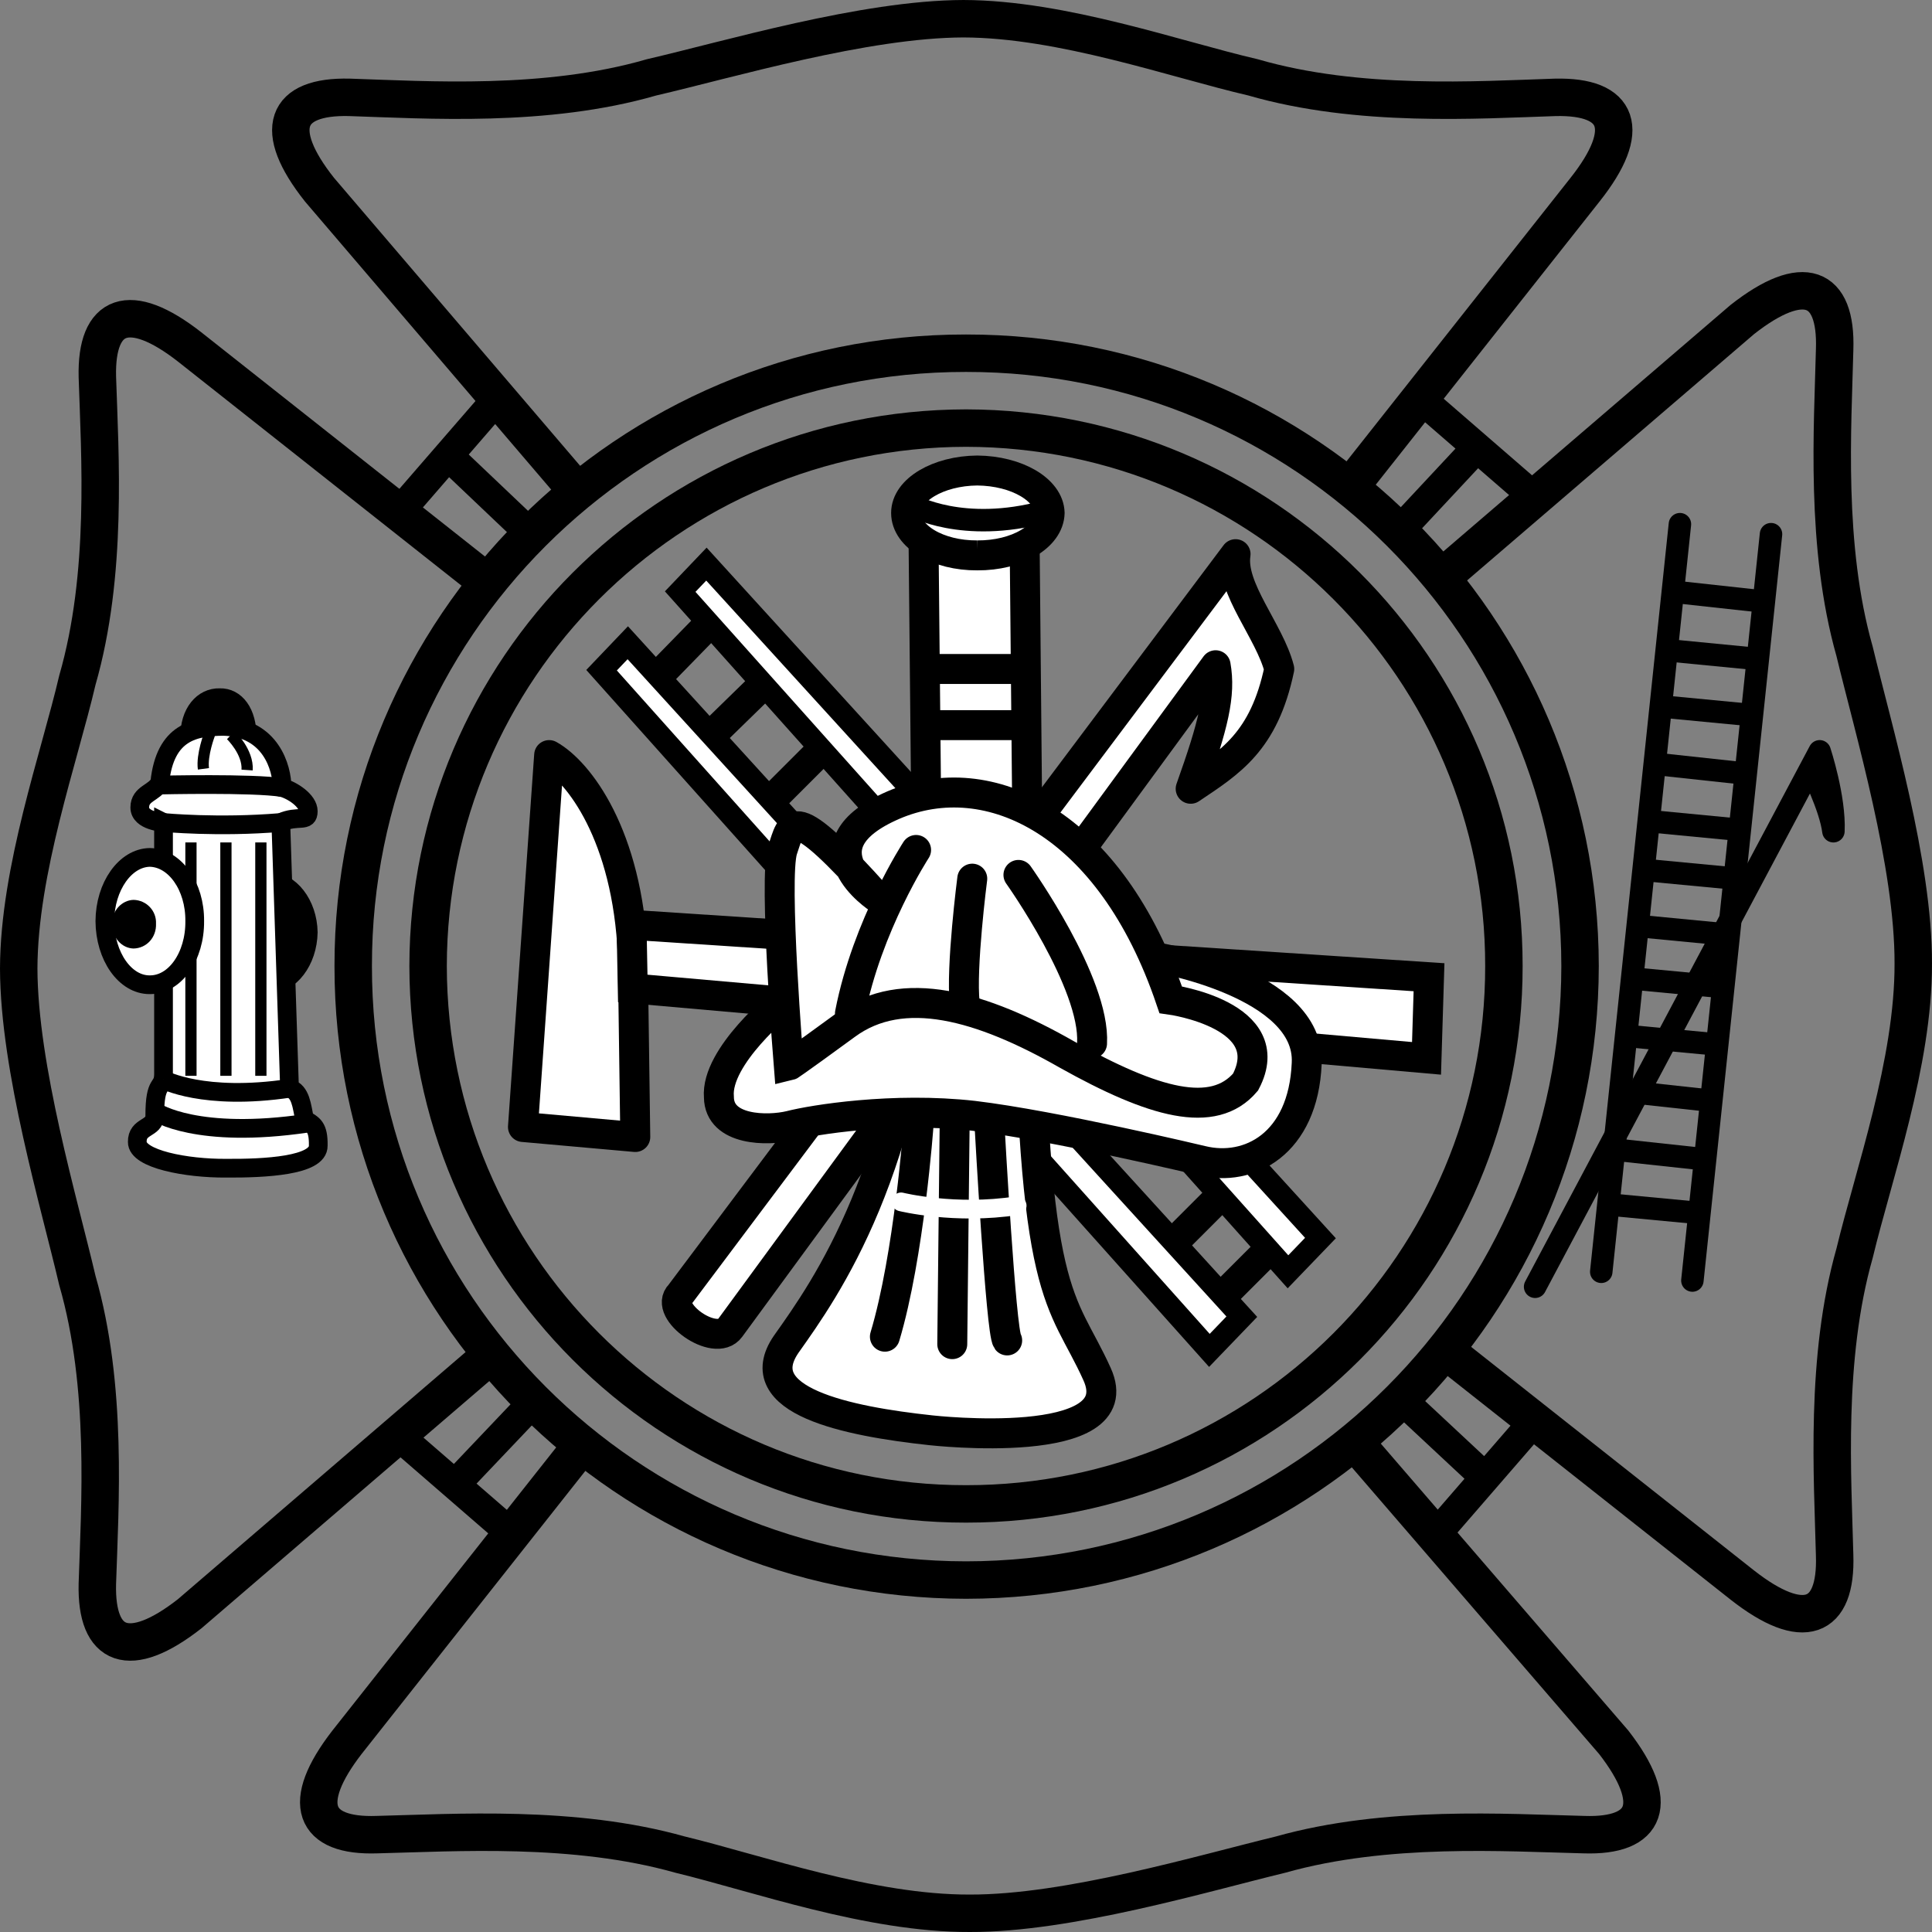 <svg xmlns="http://www.w3.org/2000/svg" width="154.801" height="154.801"><rect width="100%" height="100%" fill="#808080" stroke="none"/><path fill="none" stroke="#000" stroke-width="3" d="M108.902 38.102 127 15.199c3.824-4.824 2.777-7.523-2.398-7.398-6.227.203-15.75.847-24.2-1.602C94.152 4.75 85.152 1.523 77.2 1.5c-7.949.023-18.75 3.25-25 4.7C43.75 8.647 34.227 8.003 28 7.8c-5.176-.124-6.227 2.575-2.398 7.4l20 23.402m-7.5 7.3L15.199 27.801c-4.824-3.774-7.523-2.727-7.398 2.398C8.004 36.477 8.648 46 6.199 54.5 4.75 60.7 1.523 69.7 1.5 77.602c.023 8 3.25 18.8 4.7 25 2.448 8.5 1.804 18.023 1.6 24.3-.124 5.125 2.575 6.176 7.4 2.399l23.402-20.102m7.3 7.501-18.101 22.902c-3.774 4.875-2.727 7.574 2.398 7.398 6.278-.152 15.801-.797 24.301 1.602 6.2 1.5 15.2 4.726 23.2 4.699 7.902.027 18.702-3.2 24.902-4.7 8.5-2.398 18.023-1.753 24.3-1.601 5.125.176 6.176-2.523 2.399-7.398L109.199 116.3m7.501-7.398L139.601 127c4.875 3.824 7.574 2.777 7.398-2.398-.152-6.227-.797-15.75 1.602-24.2 1.5-6.25 4.726-15.25 4.699-23.203.027-7.949-3.2-18.75-4.7-25-2.396-8.449-1.751-17.972-1.6-24.199.176-5.176-2.523-6.227-7.398-2.398l-23.301 20"/><path fill="none" stroke="#000" stroke-width="2.4" d="m32 41 7.8-9m-3.898 4.5 6 5.7M41 122.902l-9-7.8m4.5 3.8 5.7-6m80.702 1-7.8 9m3.8-4.602-6-5.6m1-80.7 9 7.8m-4.602-3.898-5.6 6"/><path fill="none" stroke="#000" stroke-linecap="round" stroke-linejoin="round" stroke-width="1.8" d="m123 103.102 22.8-42.903s1.227 3.727 1.102 6.403c-.25-1.965-1.8-5-1.8-5"/><path fill="none" stroke="#000" stroke-linecap="round" stroke-width="1.8" d="M128.3 101.902 134.603 42m.999 60.602 6.3-59.801"/><path fill="none" stroke="#000" stroke-width="1.8" d="m134 47.402 7.3.797m-7.698 3.903 7.199.699m-7.699 3.801 7.3.699m-7.8 3.899L140 62m-7.8 3.8 7.3.7m-7.8 3.2 7.402.702M131.3 74.2l7.302.702m-7.802 3.5 7.4.7M130.3 83l7.4.7m-7.9 3.702 7.302.797m-7.802 3.903 7.4.8m-7.9 3.598 7.4.7"/><path d="M21.5 70.602c1.734-.012 3.156 1.84 3.2 4.097-.044 2.313-1.466 4.164-3.2 4.203-1.781-.039-3.207-1.89-3.2-4.203-.007-2.258 1.419-4.11 3.2-4.097"/><path fill="none" stroke="#000" stroke-width="1.5" d="M21.5 70.602c1.734-.012 3.156 1.84 3.2 4.097-.044 2.313-1.466 4.164-3.2 4.203-1.781-.039-3.207-1.89-3.2-4.203-.007-2.258 1.419-4.11 3.2-4.097zm0 0"/><path d="M17.602 55.902c1.261-.039 2.23 1.172 2.199 3.2.031 2.074-1.012 3.734-2.301 3.699-1.29.035-2.332-1.625-2.3-3.7-.032-2.027 1.085-3.238 2.402-3.199"/><path fill="none" stroke="#000" stroke-width="1.5" d="M17.602 55.902c1.261-.039 2.23 1.172 2.199 3.2.031 2.074-1.012 3.734-2.301 3.699-1.29.035-2.332-1.625-2.3-3.7-.032-2.027 1.085-3.238 2.402-3.199zm0 0"/><path fill="#fff" d="M13.102 65.902v20.2c-.028 1.222-.704.398-.7 3.3-.004 1.075-1.425.774-1.402 2.098-.023 1.375 3.95 2.125 7.102 2.102 3.148.023 7.425-.2 7.398-1.801.027-1.551-.426-1.7-1.098-2.102-.226-1.097-.3-2.222-1.203-2.5L22.5 65.902c1.375-.625 2.2.047 2.2-.902 0-.848-1.274-1.676-2.098-1.898 0-1.575-.903-4.801-4.7-4.903-2.277.028-4.675.403-5.101 4.5-.403.852-1.602.852-1.602 2 0 1.102 1.903 1.203 1.903 1.203"/><path fill="none" stroke="#000" stroke-width="1.5" d="M13.102 65.902v20.2c-.028 1.222-.704.398-.7 3.3-.004 1.075-1.425.774-1.402 2.098-.023 1.375 3.95 2.125 7.102 2.102 3.148.023 7.425-.2 7.398-1.801.027-1.551-.426-1.7-1.098-2.102-.226-1.097-.3-2.222-1.203-2.5L22.5 65.902c1.375-.625 2.2.047 2.2-.902 0-.848-1.274-1.676-2.098-1.898 0-1.575-.903-4.801-4.7-4.903-2.277.028-4.675.403-5.101 4.5-.403.852-1.602.852-1.602 2 0 1.102 1.903 1.203 1.903 1.203zm0 0"/><path fill="none" stroke="#000" stroke-width=".9" d="M15.3 67.5v18.7m2.802-18.7v18.7m2.8-18.7v18.7"/><path fill="#fff" stroke="#000" stroke-width="1.5" d="M12.8 62.902s7.473-.175 9.802.2m-9.5 2.8s4.398.422 9.398 0M13.102 86.5s3.199 1.727 10.097.7M12.5 89.102S15.773 91.3 24.602 90"/><path fill="#fff" d="M12 78.902c2.016.016 3.629-2.265 3.602-5.101.027-2.785-1.586-5.067-3.602-5.102-1.965.035-3.582 2.317-3.598 5.102.016 2.836 1.633 5.117 3.598 5.101"/><path fill="none" stroke="#000" stroke-width="1.5" d="M12 78.902c2.016.016 3.629-2.265 3.602-5.101.027-2.785-1.586-5.067-3.602-5.102-1.965.035-3.582 2.317-3.598 5.102.016 2.836 1.633 5.117 3.598 5.101zm0 0"/><path d="M10.7 76c1.042-.023 1.847-.887 1.8-2 .047-1.012-.758-1.875-1.8-1.898-.942.023-1.747.886-1.7 1.898-.047 1.113.758 1.977 1.7 2"/><path fill="none" stroke="#000" stroke-width=".9" d="M16.8 58.8s-.652 1.677-.5 2.802m2.2-2.7s1.398 1.348 1.3 2.797"/><path fill="#fff" d="m48.2 53.7 2.1-2.2 49.2 54-2.598 2.7L48.2 53.7"/><path fill="none" stroke="#000" stroke-width="1.8" d="m48.2 53.7 2.1-2.2 49.2 54-2.598 2.7zm0 0"/><path fill="#fff" d="m54.5 47.402 2.102-2.203 49.199 54-2.602 2.703-48.699-54.5"/><path fill="none" stroke="#000" stroke-width="1.8" d="m54.5 47.402 2.102-2.203 49.199 54-2.602 2.703zm0 0"/><path fill="none" stroke="#000" stroke-width="2.4" d="m52.7 54.2 4-4.098m.5 8.598 4.1-4m-4.1 4 4.1-4m.5 9.402L65.903 60m32.199 43.7 3.5-3.5M94 99.602l3.8-3.801"/><path fill="#fff" d="M41.902 90.3 44 60.5c2.375 1.324 6.277 6.426 6.7 16l.202 14.602-9-.801"/><path fill="none" stroke="#000" stroke-linejoin="round" stroke-width="2.4" d="M41.902 90.3 44 60.5c2.375 1.324 6.277 6.426 6.7 16l.202 14.602zm0 0"/><path fill="#fff" d="M50.602 74.102 114.5 78.3l-.2 6.5-63.6-5.602-.098-5.097"/><path fill="none" stroke="#000" stroke-width="2.4" d="M50.602 74.102 114.5 78.3l-.2 6.5-63.6-5.602zm0 0"/><path fill="#fff" d="M99 44.402 54.5 103.7c-1.375 1.328 2.824 4.328 4 2.703l38.902-53.101c.422 2.375-.175 4.773-2 9.898 3.172-2.125 5.875-3.773 7.098-9.597-.773-3.028-3.926-6.477-3.5-9.2"/><path fill="none" stroke="#000" stroke-linejoin="round" stroke-width="2.4" d="M99 44.402 54.5 103.7c-1.375 1.328 2.824 4.328 4 2.703l38.902-53.101c.422 2.375-.175 4.773-2 9.898 3.172-2.125 5.875-3.773 7.098-9.597-.773-3.028-3.926-6.477-3.5-9.2zm0 0"/><path fill="#fff" d="m82.102 43.8.3 31.7c.274 29.074 2.672 28.324 5.5 34.602 2.875 6.324-13.3 4.5-13.3 4.5-6.778-.727-14.727-2.375-11.602-6.903 3.176-4.472 9.926-13.922 11.3-34L74 43.402l8.102.399"/><path fill="none" stroke="#000" stroke-linejoin="round" stroke-width="2.4" d="m82.102 43.8.3 31.7c.274 29.074 2.672 28.324 5.5 34.602 2.875 6.324-13.3 4.5-13.3 4.5-6.778-.727-14.727-2.375-11.602-6.903 3.176-4.472 9.926-13.922 11.3-34L74 43.402zm0 0"/><path fill="none" stroke="#000" stroke-width="2.4" d="M74.3 53.602h7.9m-7.9 4.5h7.9"/><path fill="none" stroke="#000" stroke-linecap="round" stroke-width="2.4" d="M73.602 90.102s-.75 10.5-2.7 17M76.5 89.2l-.2 18.5m3-17.298s.9 16.348 1.4 17"/><path fill="none" stroke="#fff" stroke-linecap="round" stroke-width="1.5" d="M72.2 96.3s4.327 1.075 9.3.302"/><path fill="#fff" d="M78.3 44.5c3.188.02 5.755-1.5 5.802-3.398-.047-1.852-2.614-3.372-5.801-3.403-3.137.031-5.703 1.551-5.7 3.403-.003 1.898 2.563 3.418 5.7 3.398"/><path fill="none" stroke="#000" stroke-width="2.4" d="M78.3 44.5c3.188.02 5.755-1.5 5.802-3.398-.047-1.852-2.614-3.372-5.801-3.403-3.137.031-5.703 1.551-5.7 3.403-.003 1.898 2.563 3.418 5.7 3.398zm0 0"/><path fill="none" stroke="#000" stroke-width="1.8" d="M73.102 40.5s4.023 2.277 10.597.5"/><path fill="#fff" d="M62.7 80.3s-5.376 4.325-5.098 7.602c.023 2.723 3.925 2.723 5.699 2.297 1.824-.472 8.273-1.523 14.699-.797C84.477 90.176 96.3 93 96.3 93c3.774.926 8.126-1.324 8.4-7.8.327-6.423-12.098-8.5-12.098-8.5l-29.903 3.6"/><path fill="none" stroke="#000" stroke-linecap="round" stroke-width="2.4" d="M62.7 80.3s-5.376 4.325-5.098 7.602c.023 2.723 3.925 2.723 5.699 2.297 1.824-.472 8.273-1.523 14.699-.797C84.477 90.176 96.3 93 96.3 93c3.774.926 8.126-1.324 8.4-7.8.327-6.423-12.098-8.5-12.098-8.5zm0 0"/><path fill="#fff" d="M70.402 72s-6.476-4.176 1.2-7.5c7.625-3.273 17.375 1.375 22.199 15.602 0 0 8.824 1.222 6 6.597-2.574 3.028-7.375 1.676-14.301-2.199-6.875-3.926-13.176-5.723-17.7-2.398-4.476 3.273-4.6 3.3-4.6 3.3s-1.223-15.027-.5-17.3c.777-2.227.624-4.028 7.702 3.898"/><path fill="none" stroke="#000" stroke-linecap="round" stroke-width="2.4" d="M70.402 72s-6.476-4.176 1.2-7.5c7.625-3.273 17.375 1.375 22.199 15.602 0 0 8.824 1.222 6 6.597-2.574 3.028-7.375 1.676-14.301-2.199-6.875-3.926-13.176-5.723-17.7-2.398-4.476 3.273-4.6 3.3-4.6 3.3s-1.223-15.027-.5-17.3c.777-2.227.624-4.028 7.702 3.898zm0 0"/><path fill="none" stroke="#000" stroke-linecap="round" stroke-width="2.4" d="M81.602 70.102s6.175 8.675 5.898 13.5m-14.098-15.5s-3.925 6.023-5.3 13.097m9.8-10.797s-.925 7.172-.601 10"/><path fill="none" stroke="#000" stroke-linecap="round" stroke-width="3" d="M77.402 126.602c27.168-.024 49.176-22.032 49.2-49.2-.024-27.12-22.032-49.129-49.2-49.101-27.12-.028-49.129 21.98-49.101 49.101-.028 27.168 21.98 49.176 49.101 49.2zm0 0"/><path fill="none" stroke="#000" stroke-linecap="round" stroke-width="3" d="M77.402 120.5c23.825.02 43.118-19.273 43.098-43.098.02-23.777-19.273-43.07-43.098-43.101-23.777.031-43.07 19.324-43.101 43.101.031 23.825 19.324 43.118 43.101 43.098zm0 0"/></svg>
